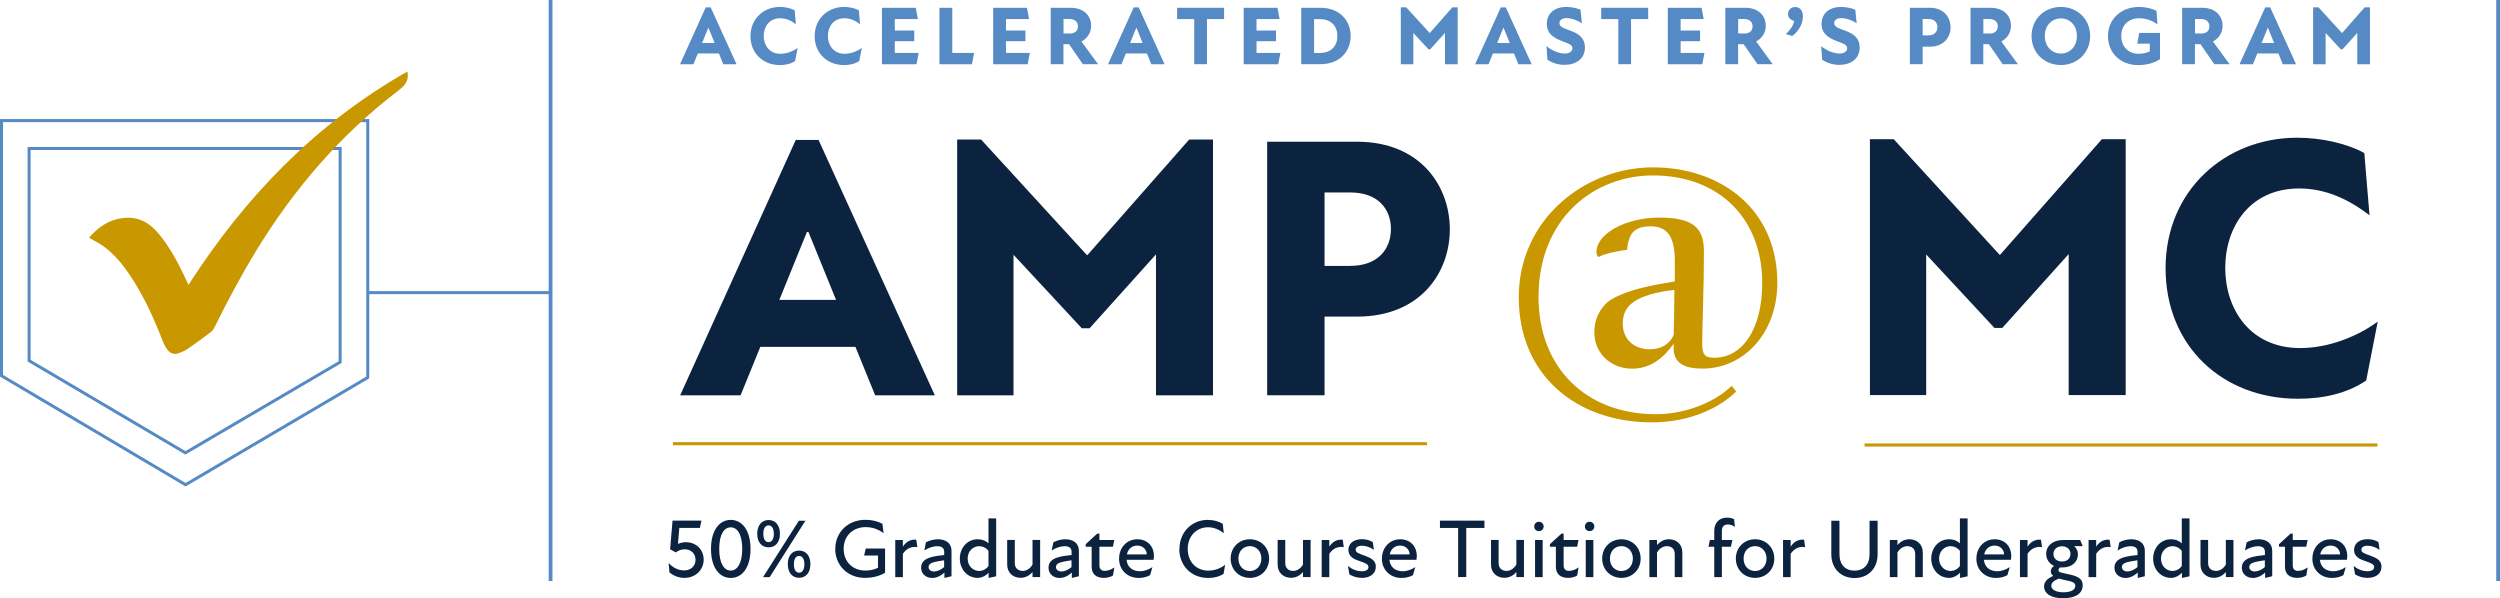 <?xml version="1.0" encoding="UTF-8"?>
<svg id="Layer_2" data-name="Layer 2" xmlns="http://www.w3.org/2000/svg" viewBox="0 0 331.47 79.32">
  <defs>
    <style>
      .cls-1 {
        stroke-width: .4px;
      }

      .cls-1, .cls-2, .cls-3 {
        fill: none;
      }

      .cls-1, .cls-3 {
        stroke: #558ac4;
      }

      .cls-2 {
        stroke: #c99700;
        stroke-width: .41px;
      }

      .cls-3 {
        stroke-width: .5px;
      }

      .cls-4 {
        fill: #558ac4;
      }

      .cls-4, .cls-5, .cls-6 {
        stroke-width: 0px;
      }

      .cls-5 {
        fill: #0c2340;
      }

      .cls-6 {
        fill: #c99700;
      }
    </style>
  </defs>
  <g id="Layer_1-2" data-name="Layer 1">
    <g>
      <path class="cls-5" d="m247.93,18.46h3.16l14.04,15.33h.05l13.5-15.33h3.16v33.92h-7.56v-18.69l-8.8,9.79h-1.04l-9.05-9.74v18.64h-7.46V18.46Z"/>
      <path class="cls-5" d="m287.13,35.56c0-10.28,7.86-17.3,17.45-17.3,3.06,0,6.43.69,8.9,2.03l.69,8.26c-2.87-2.22-5.93-3.56-9.34-3.56-6.53,0-9.79,5.09-9.79,10.53s3.26,10.63,9.94,10.63c3.81,0,7.66-1.58,10.28-3.51l-1.53,7.81c-2.57,1.73-5.68,2.42-9.05,2.42-9.99,0-17.55-6.97-17.55-17.3Z"/>
    </g>
    <g>
      <path class="cls-5" d="m105.51,18.55h3.02l15.42,33.87h-7.91l-2.62-6.43h-12.61l-2.62,6.43h-8.01l15.33-33.87Zm5.34,21.21l-3.66-9h-.2l-3.66,9h7.51Z"/>
      <path class="cls-5" d="m126.92,18.5h3.16l14.04,15.33h.05l13.5-15.33h3.16v33.92h-7.56v-18.69l-8.8,9.79h-1.04l-9.05-9.74v18.64h-7.47V18.5Z"/>
      <path class="cls-5" d="m168.01,18.79h11.91c8.41,0,12.31,5.88,12.31,11.62s-3.91,11.57-12.31,11.57h-4.3v10.43h-7.61V18.79Zm11.02,16.46c3.71,0,5.39-2.27,5.39-4.89s-1.68-4.84-5.39-4.84h-3.41v9.74h3.41Z"/>
    </g>
    <g>
      <path class="cls-4" d="m93.56.98h.67l3.43,7.54h-1.76l-.58-1.43h-2.8l-.58,1.43h-1.78l3.41-7.54Zm1.19,4.72l-.81-2h-.04l-.81,2h1.67Z"/>
      <path class="cls-4" d="m99.51,4.77c0-2.29,1.75-3.85,3.88-3.85.68,0,1.43.15,1.98.45l.15,1.84c-.64-.5-1.32-.79-2.08-.79-1.45,0-2.18,1.13-2.18,2.34s.73,2.37,2.21,2.37c.85,0,1.71-.35,2.29-.78l-.34,1.74c-.57.38-1.27.54-2.01.54-2.22,0-3.91-1.55-3.91-3.85Z"/>
      <path class="cls-4" d="m108.02,4.77c0-2.29,1.75-3.85,3.88-3.85.68,0,1.43.15,1.98.45l.15,1.84c-.64-.5-1.32-.79-2.08-.79-1.45,0-2.18,1.13-2.18,2.34s.73,2.37,2.21,2.37c.85,0,1.71-.35,2.29-.78l-.34,1.74c-.57.38-1.27.54-2.01.54-2.22,0-3.91-1.55-3.91-3.85Z"/>
      <path class="cls-4" d="m116.94,1.03h4.48l.28,1.5h-3.06v1.52h2.58v1.41h-2.58v1.56h3.16l-.28,1.5h-4.58V1.03Z"/>
      <path class="cls-4" d="m124.57,1.03h1.69v5.99h2.89l-.28,1.5h-4.31V1.03Z"/>
      <path class="cls-4" d="m131.68,1.03h4.48l.28,1.5h-3.06v1.52h2.58v1.41h-2.58v1.56h3.16l-.28,1.5h-4.58V1.03Z"/>
      <path class="cls-4" d="m139.31,1.03h2.63c1.83,0,2.73,1.12,2.73,2.38,0,.97-.53,1.69-1.28,2.09l2.2,3.01h-2.02l-1.83-2.65h-.74v2.65h-1.69V1.03Zm2.49,3.42c.68,0,1.12-.32,1.12-.95s-.44-.98-1.12-.98h-.79v1.92h.79Z"/>
      <path class="cls-4" d="m150.31.98h.67l3.43,7.54h-1.76l-.58-1.43h-2.8l-.58,1.43h-1.78l3.41-7.54Zm1.19,4.72l-.81-2h-.04l-.81,2h1.67Z"/>
      <path class="cls-4" d="m158.34,2.53h-2.27v-1.5h6.23v1.5h-2.27v5.98h-1.69V2.53Z"/>
      <path class="cls-4" d="m164.9,1.03h4.48l.28,1.5h-3.06v1.52h2.58v1.41h-2.58v1.56h3.16l-.28,1.5h-4.58V1.03Z"/>
      <path class="cls-4" d="m172.53,1.03h2.51c2.67,0,4.04,1.77,4.04,3.74s-1.36,3.74-4.04,3.74h-2.51V1.03Zm2.48,5.99c1.51,0,2.31-.95,2.31-2.24s-.8-2.24-2.31-2.24h-.78v4.49h.78Z"/>
      <path class="cls-4" d="m185.74.97h.7l3.12,3.41h.01l3-3.41h.7v7.55h-1.68v-4.16l-1.96,2.18h-.23l-2.01-2.17v4.15h-1.66V.97Z"/>
      <path class="cls-4" d="m198.98.98h.67l3.43,7.54h-1.76l-.58-1.43h-2.8l-.58,1.43h-1.78l3.41-7.54Zm1.19,4.72l-.81-2h-.04l-.81,2h1.67Z"/>
      <path class="cls-4" d="m205.17,7.92l-.13-1.82c.68.63,1.74,1,2.42,1,.64,0,1.02-.3,1.02-.7,0-.52-.66-.67-1.35-.94-1.3-.5-2.04-1.09-2.04-2.29,0-1.31.92-2.25,2.62-2.25.56,0,1.3.14,1.85.36l.18,1.8c-.7-.44-1.43-.68-2.07-.68-.58,0-.91.3-.91.66,0,.53.64.7,1.41.99,1.01.37,1.97.9,1.97,2.25,0,1.5-1.18,2.3-2.7,2.3-.85,0-1.61-.25-2.27-.68Z"/>
      <path class="cls-4" d="m214.57,2.53h-2.27v-1.5h6.23v1.5h-2.27v5.98h-1.69V2.53Z"/>
      <path class="cls-4" d="m221.13,1.03h4.48l.28,1.5h-3.06v1.52h2.58v1.41h-2.58v1.56h3.16l-.28,1.5h-4.58V1.03Z"/>
      <path class="cls-4" d="m228.76,1.03h2.63c1.83,0,2.73,1.12,2.73,2.38,0,.97-.53,1.69-1.28,2.09l2.2,3.01h-2.02l-1.83-2.65h-.74v2.65h-1.69V1.03Zm2.49,3.42c.68,0,1.12-.32,1.12-.95s-.44-.98-1.12-.98h-.79v1.92h.79Z"/>
      <path class="cls-4" d="m237.9,2.76c-.53-.09-.83-.45-.83-.89,0-.48.34-.94.96-.94s1.01.48,1.01,1.25c0,1.18-.74,2.08-1.4,2.59l-.85-.25c.63-.64,1-1.14,1.1-1.76Z"/>
      <path class="cls-4" d="m241.6,7.92l-.13-1.82c.68.63,1.74,1,2.42,1,.64,0,1.02-.3,1.02-.7,0-.52-.66-.67-1.35-.94-1.3-.5-2.04-1.09-2.04-2.29,0-1.31.92-2.25,2.62-2.25.56,0,1.3.14,1.85.36l.18,1.8c-.7-.44-1.43-.68-2.07-.68-.58,0-.91.3-.91.66,0,.53.64.7,1.41.99,1.01.37,1.97.9,1.97,2.25,0,1.5-1.18,2.3-2.7,2.3-.85,0-1.61-.25-2.27-.68Z"/>
      <path class="cls-4" d="m253.23,1.03h2.65c1.87,0,2.74,1.31,2.74,2.59s-.87,2.57-2.74,2.57h-.96v2.32h-1.69V1.03Zm2.45,3.66c.83,0,1.2-.51,1.2-1.09s-.37-1.08-1.2-1.08h-.76v2.17h.76Z"/>
      <path class="cls-4" d="m261.27,1.03h2.63c1.83,0,2.73,1.12,2.73,2.38,0,.97-.53,1.69-1.28,2.09l2.2,3.01h-2.02l-1.83-2.65h-.74v2.65h-1.69V1.03Zm2.49,3.42c.68,0,1.12-.32,1.12-.95s-.44-.98-1.12-.98h-.79v1.92h.79Z"/>
      <path class="cls-4" d="m269.36,4.77c0-2.27,1.74-3.85,3.89-3.85s3.88,1.58,3.88,3.85-1.74,3.85-3.88,3.85-3.89-1.57-3.89-3.85Zm3.89,2.33c1.14,0,2.12-.87,2.12-2.33s-.98-2.33-2.12-2.33-2.13.87-2.13,2.33.99,2.33,2.13,2.33Z"/>
      <path class="cls-4" d="m279.5,4.76c0-2.28,1.78-3.84,4.12-3.84.8,0,1.72.2,2.31.52l.12,1.79c-.76-.56-1.58-.81-2.43-.81-1.48,0-2.37,1-2.37,2.33,0,1.49,1.01,2.38,2.27,2.38.54,0,.99-.08,1.52-.32v-1.02h-1.66l.25-1.42h2.76v3.47c-.69.46-1.64.79-2.93.79-2.24,0-3.97-1.55-3.97-3.86Z"/>
      <path class="cls-4" d="m289.33,1.03h2.63c1.83,0,2.73,1.12,2.73,2.38,0,.97-.53,1.69-1.28,2.09l2.2,3.01h-2.02l-1.83-2.65h-.74v2.65h-1.69V1.03Zm2.49,3.42c.68,0,1.12-.32,1.12-.95s-.44-.98-1.12-.98h-.79v1.92h.79Z"/>
      <path class="cls-4" d="m300.33.98h.67l3.43,7.54h-1.76l-.58-1.43h-2.8l-.58,1.43h-1.78l3.41-7.54Zm1.19,4.72l-.81-2h-.04l-.81,2h1.67Z"/>
      <path class="cls-4" d="m306.7.97h.7l3.12,3.41h.01l3-3.41h.7v7.55h-1.68v-4.16l-1.96,2.18h-.23l-2.01-2.17v4.15h-1.66V.97Z"/>
    </g>
    <g>
      <path class="cls-5" d="m88.76,75.9l-.11-1.26c.47.53,1.18.99,2.06.99s1.51-.57,1.51-1.42c0-.79-.59-1.38-1.44-1.38-.5,0-.89.2-1.18.42l-.75-.42.32-3.8h3.83l-.2.97h-2.73l-.18,2.11c.35-.15.7-.22,1.04-.22,1.35,0,2.37.96,2.37,2.31s-1.08,2.43-2.56,2.42c-.77,0-1.45-.29-1.98-.73Z"/>
      <path class="cls-5" d="m94.27,72.79c0-2.55,1.16-3.86,2.62-3.86s2.62,1.31,2.62,3.86-1.17,3.84-2.62,3.84-2.62-1.3-2.62-3.84Zm2.62,2.86c.88,0,1.52-.99,1.52-2.87s-.62-2.86-1.52-2.86-1.53.96-1.53,2.86.63,2.87,1.53,2.87Z"/>
      <path class="cls-5" d="m101.9,68.95c.88,0,1.51.64,1.51,1.82s-.63,1.8-1.51,1.8-1.5-.64-1.5-1.8.63-1.82,1.5-1.82Zm4.02.09h.87l-4.74,7.48h-.88l4.75-7.48Zm-4.02,2.84c.43,0,.7-.38.7-1.11s-.28-1.11-.7-1.11-.69.37-.69,1.11.28,1.11.69,1.11Zm4.05,1.12c.87,0,1.5.64,1.5,1.8s-.63,1.81-1.5,1.81-1.5-.65-1.5-1.81.62-1.8,1.5-1.8Zm0,2.93c.42,0,.7-.39.7-1.12s-.29-1.1-.7-1.1-.69.37-.69,1.1.26,1.12.69,1.12Z"/>
      <path class="cls-5" d="m110.75,72.77c0-2.2,1.67-3.85,4-3.85.89,0,1.67.21,2.25.53l.15,1.25c-.7-.54-1.49-.81-2.39-.81-1.61,0-2.9,1.11-2.9,2.87s1.23,2.89,2.88,2.89c.57,0,1.14-.11,1.67-.37v-1.62h-1.84l.22-.93h2.56v3.21c-.68.41-1.58.68-2.67.68-2.32,0-3.94-1.69-3.94-3.85Z"/>
      <path class="cls-5" d="m118.7,71.6h1.01v.88c.43-.68,1.07-1,1.78-.92l.14.99c-.75-.15-1.47.18-1.92.88v3.09h-1.01v-4.92Z"/>
      <path class="cls-5" d="m125.23,75.9c-.54.5-1.09.73-1.64.73-.87,0-1.46-.59-1.46-1.35,0-.68.4-1.11,1.17-1.36.56-.19,1.29-.26,1.89-.33v-.41c0-.53-.34-.76-.92-.76-.53,0-1.18.21-1.72.57l.22-1.08c.38-.23,1.03-.41,1.59-.41,1.11,0,1.8.58,1.8,1.52v3.38l-.94.23v-.73Zm-1.38-.13c.4,0,.92-.22,1.33-.58v-.9c-.46.07-.95.14-1.29.23-.55.14-.77.35-.77.67,0,.34.29.58.73.58Z"/>
      <path class="cls-5" d="m131.09,75.92c-.4.44-.95.7-1.46.7-1.39,0-2.37-1.16-2.37-2.56s.98-2.56,2.35-2.56c.67,0,1.17.26,1.45.54v-3.31h1.02v7.68s-1,.22-1,.22v-.7Zm-1.28-.22c.54,0,.97-.27,1.25-.65v-2c-.25-.36-.7-.63-1.25-.63-.78,0-1.51.64-1.51,1.64s.73,1.64,1.51,1.64Z"/>
      <path class="cls-5" d="m135.58,75.7c.52,0,1.02-.32,1.32-.85v-3.26h1.01v4.92h-1.01v-.67c-.42.5-.96.77-1.59.77-.98,0-1.77-.66-1.77-1.75v-3.27h1.01v3.07c0,.67.43,1.03,1.03,1.03Z"/>
      <path class="cls-5" d="m142.12,75.9c-.54.5-1.09.73-1.64.73-.87,0-1.46-.59-1.46-1.35,0-.68.4-1.11,1.17-1.36.56-.19,1.29-.26,1.89-.33v-.41c0-.53-.34-.76-.92-.76-.53,0-1.18.21-1.72.57l.22-1.08c.38-.23,1.03-.41,1.59-.41,1.11,0,1.8.58,1.8,1.52v3.38l-.94.23v-.73Zm-1.38-.13c.4,0,.92-.22,1.33-.58v-.9c-.46.07-.95.14-1.29.23-.55.14-.77.35-.77.67,0,.34.29.58.73.58Z"/>
      <path class="cls-5" d="m144.74,75.13v-2.64h-.79v-.34l1.53-1.4h.29v.85h1.97l-.18.89h-1.79v2.49c0,.44.25.71.69.71.47,0,.9-.18,1.29-.46l-.18,1.07c-.33.21-.76.32-1.21.32-1.09,0-1.62-.57-1.62-1.48Z"/>
      <path class="cls-5" d="m148.38,74.05c0-1.45,1.02-2.55,2.42-2.55s2.2,1.02,2.2,2.18c0,.18-.02.35-.05.54h-3.58c.09,1.01.83,1.52,1.77,1.52.61,0,1.19-.24,1.66-.55l-.31,1.07c-.39.22-.92.37-1.52.37-1.44,0-2.6-1.01-2.6-2.58Zm3.67-.54c-.01-.63-.51-1.17-1.25-1.17s-1.23.45-1.39,1.17h2.64Z"/>
      <path class="cls-5" d="m156.38,72.79c0-2.25,1.65-3.86,3.76-3.86.78,0,1.45.2,1.98.52l.14,1.24c-.62-.47-1.3-.78-2.08-.78-1.57,0-2.7,1.2-2.7,2.87s1.09,2.88,2.74,2.88c.8,0,1.61-.29,2.22-.78l-.21,1.21c-.56.36-1.24.54-2.04.54-2.29,0-3.83-1.68-3.83-3.84Z"/>
      <path class="cls-5" d="m163.17,74.06c0-1.47,1.1-2.56,2.55-2.56s2.55,1.09,2.55,2.56-1.09,2.56-2.55,2.56-2.55-1.1-2.55-2.56Zm2.55,1.65c.83,0,1.52-.64,1.52-1.65s-.69-1.65-1.52-1.65-1.52.62-1.52,1.65.69,1.65,1.52,1.65Z"/>
      <path class="cls-5" d="m171.44,75.7c.52,0,1.02-.32,1.32-.85v-3.26h1.01v4.92h-1.01v-.67c-.42.5-.96.77-1.59.77-.98,0-1.77-.66-1.77-1.75v-3.27h1.01v3.07c0,.67.43,1.03,1.03,1.03Z"/>
      <path class="cls-5" d="m175.24,71.6h1.01v.88c.43-.68,1.07-1,1.78-.92l.14.99c-.75-.15-1.47.18-1.92.88v3.09h-1.01v-4.92Z"/>
      <path class="cls-5" d="m178.91,76.15l-.19-1.11c.47.39,1.14.7,1.82.7.62,0,.9-.23.9-.55,0-.36-.36-.52-1.09-.77-.75-.24-1.57-.57-1.57-1.51,0-.79.63-1.42,1.79-1.42.6,0,1.09.15,1.45.4l.14,1.02c-.51-.36-1.03-.55-1.58-.55-.58,0-.83.23-.83.53,0,.35.33.48,1.16.77.81.3,1.51.61,1.51,1.47s-.67,1.49-1.84,1.49c-.69,0-1.24-.2-1.67-.47Z"/>
      <path class="cls-5" d="m183.23,74.05c0-1.45,1.02-2.55,2.42-2.55s2.2,1.02,2.2,2.18c0,.18-.02.35-.05.54h-3.58c.09,1.01.83,1.52,1.77,1.52.61,0,1.19-.24,1.66-.55l-.31,1.07c-.39.22-.92.37-1.52.37-1.44,0-2.6-1.01-2.6-2.58Zm3.67-.54c-.01-.63-.51-1.17-1.25-1.17s-1.23.45-1.39,1.17h2.64Z"/>
      <path class="cls-5" d="m193.33,70h-2.41v-.97h5.9v.97h-2.41v6.51h-1.08v-6.51Z"/>
      <path class="cls-5" d="m199.73,75.7c.52,0,1.02-.32,1.32-.85v-3.26h1.01v4.92h-1.01v-.67c-.42.5-.96.77-1.59.77-.98,0-1.77-.66-1.77-1.75v-3.27h1.01v3.07c0,.67.43,1.03,1.03,1.03Z"/>
      <path class="cls-5" d="m204.04,69.18c.35,0,.63.27.63.62s-.27.62-.63.62-.62-.26-.62-.62.28-.62.62-.62Zm-.51,2.42h1.01v4.92h-1.01v-4.92Z"/>
      <path class="cls-5" d="m206.29,75.13v-2.64h-.79v-.34l1.53-1.4h.29v.85h1.97l-.18.89h-1.79v2.49c0,.44.25.71.69.71.47,0,.9-.18,1.29-.46l-.18,1.07c-.33.21-.76.32-1.21.32-1.09,0-1.62-.57-1.62-1.48Z"/>
      <path class="cls-5" d="m210.76,69.18c.35,0,.63.27.63.62s-.27.62-.63.62-.62-.26-.62-.62.28-.62.62-.62Zm-.51,2.42h1.01v4.92h-1.01v-4.92Z"/>
      <path class="cls-5" d="m212.43,74.06c0-1.47,1.1-2.56,2.55-2.56s2.55,1.09,2.55,2.56-1.09,2.56-2.55,2.56-2.55-1.1-2.55-2.56Zm2.55,1.65c.83,0,1.52-.64,1.52-1.65s-.69-1.65-1.52-1.65-1.52.62-1.52,1.65.69,1.65,1.52,1.65Z"/>
      <path class="cls-5" d="m221.02,72.41c-.52,0-1.02.32-1.32.85v3.26h-1.01v-4.92h1.01v.67c.42-.49.96-.77,1.59-.77.98,0,1.77.66,1.77,1.75v3.27h-1.01v-3.07c0-.67-.43-1.03-1.03-1.03Z"/>
      <path class="cls-5" d="m228.97,68.63c.37,0,.71.08.95.21l.11,1.02c-.27-.19-.57-.32-.95-.32-.54,0-.78.35-.78.85v1.21h1.39l-.19.89h-1.2v4.03h-1.01v-4.03h-.77l.19-.89h.58v-1.24c0-.97.61-1.73,1.68-1.73Z"/>
      <path class="cls-5" d="m230.15,74.06c0-1.47,1.1-2.56,2.55-2.56s2.55,1.09,2.55,2.56-1.09,2.56-2.55,2.56-2.55-1.1-2.55-2.56Zm2.55,1.65c.83,0,1.52-.64,1.52-1.65s-.69-1.65-1.52-1.65-1.52.62-1.52,1.65.69,1.65,1.52,1.65Z"/>
      <path class="cls-5" d="m236.41,71.6h1.01v.88c.43-.68,1.07-1,1.78-.92l.14.99c-.75-.15-1.47.18-1.92.88v3.09h-1.01v-4.92Z"/>
      <path class="cls-5" d="m242.81,73.47v-4.43h1.08v4.42c0,1.43.79,2.2,2,2.2s1.99-.78,1.99-2.19v-4.43h1.07v4.45c0,1.87-1.23,3.15-3.06,3.15s-3.08-1.28-3.08-3.16Z"/>
      <path class="cls-5" d="m252.9,72.41c-.52,0-1.02.32-1.32.85v3.26h-1.01v-4.92h1.01v.67c.42-.49.96-.77,1.59-.77.98,0,1.77.66,1.77,1.75v3.27h-1.01v-3.07c0-.67-.43-1.03-1.03-1.03Z"/>
      <path class="cls-5" d="m259.89,75.92c-.4.44-.95.7-1.46.7-1.39,0-2.37-1.16-2.37-2.56s.98-2.56,2.35-2.56c.67,0,1.17.26,1.45.54v-3.31h1.02v7.68s-1,.22-1,.22v-.7Zm-1.28-.22c.54,0,.97-.27,1.25-.65v-2c-.25-.36-.7-.63-1.25-.63-.78,0-1.51.64-1.51,1.64s.73,1.64,1.51,1.64Z"/>
      <path class="cls-5" d="m262.05,74.05c0-1.45,1.02-2.55,2.42-2.55s2.2,1.02,2.2,2.18c0,.18-.02.35-.05.54h-3.58c.09,1.01.83,1.52,1.77,1.52.61,0,1.19-.24,1.66-.55l-.31,1.07c-.39.22-.92.37-1.52.37-1.44,0-2.6-1.01-2.6-2.58Zm3.67-.54c-.01-.63-.51-1.17-1.25-1.17s-1.23.45-1.39,1.17h2.64Z"/>
      <path class="cls-5" d="m267.82,71.6h1.01v.88c.43-.68,1.07-1,1.78-.92l.14.99c-.75-.15-1.47.18-1.92.88v3.09h-1.01v-4.92Z"/>
      <path class="cls-5" d="m271.02,77.75c0-.56.36-1.02,1.21-1.39-.24-.19-.32-.4-.32-.62,0-.26.14-.5.43-.71-.68-.31-1.04-.91-1.04-1.59,0-1.13.95-1.84,2.23-1.84h2.27l.35.81h-1.14c.29.26.5.63.5,1.1,0,.96-.76,1.73-2.07,1.73-.1,0-.2,0-.29-.01-.14.1-.22.22-.22.36,0,.24.2.32,1.03.48,1.36.28,2.18.55,2.18,1.54,0,1.08-.96,1.71-2.6,1.71s-2.52-.64-2.52-1.57Zm2.58.78c1.05,0,1.56-.37,1.56-.85s-.48-.59-1.52-.8c-.26-.06-.48-.11-.67-.17-.69.29-.99.58-.99.96,0,.48.57.86,1.62.86Zm-.2-4.08c.69,0,1.12-.42,1.12-1s-.43-1.02-1.12-1.02-1.14.44-1.14,1.02.44,1,1.14,1Z"/>
      <path class="cls-5" d="m276.92,71.6h1.01v.88c.43-.68,1.07-1,1.78-.92l.14.99c-.75-.15-1.47.18-1.92.88v3.09h-1.01v-4.92Z"/>
      <path class="cls-5" d="m283.45,75.9c-.54.5-1.09.73-1.64.73-.87,0-1.46-.59-1.46-1.35,0-.68.4-1.11,1.17-1.36.56-.19,1.29-.26,1.89-.33v-.41c0-.53-.34-.76-.92-.76-.53,0-1.18.21-1.72.57l.22-1.08c.38-.23,1.03-.41,1.59-.41,1.11,0,1.8.58,1.8,1.52v3.38l-.94.23v-.73Zm-1.38-.13c.4,0,.92-.22,1.33-.58v-.9c-.46.07-.95.14-1.29.23-.55.14-.77.35-.77.67,0,.34.29.58.73.58Z"/>
      <path class="cls-5" d="m289.31,75.92c-.4.44-.95.7-1.46.7-1.39,0-2.37-1.16-2.37-2.56s.98-2.56,2.35-2.56c.67,0,1.17.26,1.45.54v-3.31h1.02v7.68s-1,.22-1,.22v-.7Zm-1.28-.22c.54,0,.97-.27,1.25-.65v-2c-.25-.36-.7-.63-1.25-.63-.78,0-1.51.64-1.51,1.64s.73,1.64,1.51,1.64Z"/>
      <path class="cls-5" d="m293.8,75.7c.52,0,1.02-.32,1.32-.85v-3.26h1.01v4.92h-1.01v-.67c-.42.5-.96.77-1.59.77-.98,0-1.77-.66-1.77-1.75v-3.27h1.01v3.07c0,.67.43,1.03,1.03,1.03Z"/>
      <path class="cls-5" d="m300.34,75.9c-.54.5-1.09.73-1.64.73-.87,0-1.46-.59-1.46-1.35,0-.68.4-1.11,1.17-1.36.56-.19,1.29-.26,1.89-.33v-.41c0-.53-.34-.76-.92-.76-.53,0-1.18.21-1.72.57l.22-1.08c.38-.23,1.03-.41,1.59-.41,1.11,0,1.8.58,1.8,1.52v3.38l-.94.23v-.73Zm-1.38-.13c.4,0,.92-.22,1.33-.58v-.9c-.46.07-.95.14-1.29.23-.55.14-.77.35-.77.67,0,.34.29.58.73.58Z"/>
      <path class="cls-5" d="m302.96,75.13v-2.64h-.79v-.34l1.53-1.4h.29v.85h1.97l-.18.89h-1.79v2.49c0,.44.25.71.69.71.47,0,.9-.18,1.29-.46l-.18,1.07c-.33.21-.76.32-1.21.32-1.09,0-1.62-.57-1.62-1.48Z"/>
      <path class="cls-5" d="m306.6,74.05c0-1.45,1.02-2.55,2.42-2.55s2.2,1.02,2.2,2.18c0,.18-.02.35-.05.54h-3.58c.09,1.01.83,1.52,1.77,1.52.61,0,1.19-.24,1.66-.55l-.31,1.07c-.39.22-.92.37-1.52.37-1.44,0-2.6-1.01-2.6-2.58Zm3.67-.54c-.01-.63-.51-1.17-1.25-1.17s-1.23.45-1.39,1.17h2.64Z"/>
      <path class="cls-5" d="m312.25,76.15l-.19-1.11c.47.39,1.14.7,1.82.7.62,0,.9-.23.9-.55,0-.36-.36-.52-1.09-.77-.75-.24-1.57-.57-1.57-1.51,0-.79.63-1.42,1.79-1.42.6,0,1.09.15,1.45.4l.14,1.02c-.51-.36-1.03-.55-1.58-.55-.58,0-.83.23-.83.53,0,.35.33.48,1.16.77.81.3,1.51.61,1.51,1.47s-.67,1.49-1.84,1.49c-.69,0-1.24-.2-1.67-.47Z"/>
    </g>
    <path class="cls-6" d="m211.39,44.07c0-1.63.61-3.17,2.1-4.28,1.58-.98,4.05-1.72,7.22-2.24l1.35-.23v-2.7c0-3.07-.88-4.61-3.17-4.61s-2.93.98-3.17,3.12c-1.63.19-3.26.61-3.68.93-.23,0-.37-.19-.37-.65,0-2.42,3.87-4.56,8.34-4.56s5.91,1.35,5.91,4.47c0,4.98-.23,9.97-.23,12.25,0,1.54.42,1.86,1.63,1.86,3.63,0,6.33-3.68,6.33-9.92,0-8.48-5.68-14.25-14.48-14.25-7.92,0-15.18,5.78-15.18,16.11,0,9.45,6.38,15.55,15.55,15.55,4.1,0,8.01-1.72,10.06-3.77l.6.75c-2.09,2.1-6.05,4.1-11.18,4.1-10.01,0-17.65-6.24-17.65-16.58s8.75-17.23,17.79-17.23,16.49,5.59,16.49,15.27c0,6.94-4.66,11.41-9.87,11.41-2.7,0-3.63-.84-3.87-2.28v-1.02c-1.35,1.91-3.07,3.31-5.54,3.31-2.75,0-4.98-2-4.98-4.8Zm10.62-5.63l-1.12.14c-4.42.75-5.73,2.14-5.73,4.33s1.63,3.4,3.54,3.4,3.07-1.02,3.45-2.61l.46.79-.7,1.07c0-1.96.09-4.42.09-7.12Z"/>
    <line class="cls-2" x1="247.22" y1="59" x2="315.22" y2="59"/>
    <line class="cls-3" x1="73" x2="73" y2="77.04"/>
    <line class="cls-3" x1="331.22" x2="331.22" y2="77.04"/>
    <line class="cls-1" x1="72.92" y1="38.8" x2="48.8" y2="38.8"/>
    <polygon class="cls-1" points=".2 15.99 48.76 15.99 48.76 50.05 24.6 64.27 .2 49.82 .2 15.99"/>
    <polygon class="cls-1" points="3.86 19.69 45.1 19.69 45.1 48.01 24.58 60.04 3.86 47.82 3.86 19.69"/>
    <path class="cls-6" d="m54.02,9.5c.03.19.03.22.04.25.13,1.15-.56,1.74-1.4,2.38-7.59,5.82-13.71,12.96-18.69,21.11-2.02,3.31-3.84,6.74-5.56,10.22-.12.24-.32.46-.53.62-.97.74-1.95,1.46-2.96,2.15-.37.26-.8.45-1.23.6-.6.22-1.13.04-1.5-.47-.25-.35-.46-.73-.61-1.13-1.14-2.94-2.43-5.81-4.17-8.46-1.06-1.62-2.25-3.12-3.85-4.23-.55-.38-1.15-.67-1.76-1.02,1.15-1.32,2.5-2.32,4.33-2.59,2.08-.31,3.63.51,4.92,2.07,1.48,1.8,2.56,3.82,3.54,5.91.13.28.26.56.4.86,7.49-11.65,16.84-21.37,29.03-28.29"/>
    <line class="cls-2" x1="89.22" y1="58.83" x2="189.22" y2="58.83"/>
  </g>
</svg>